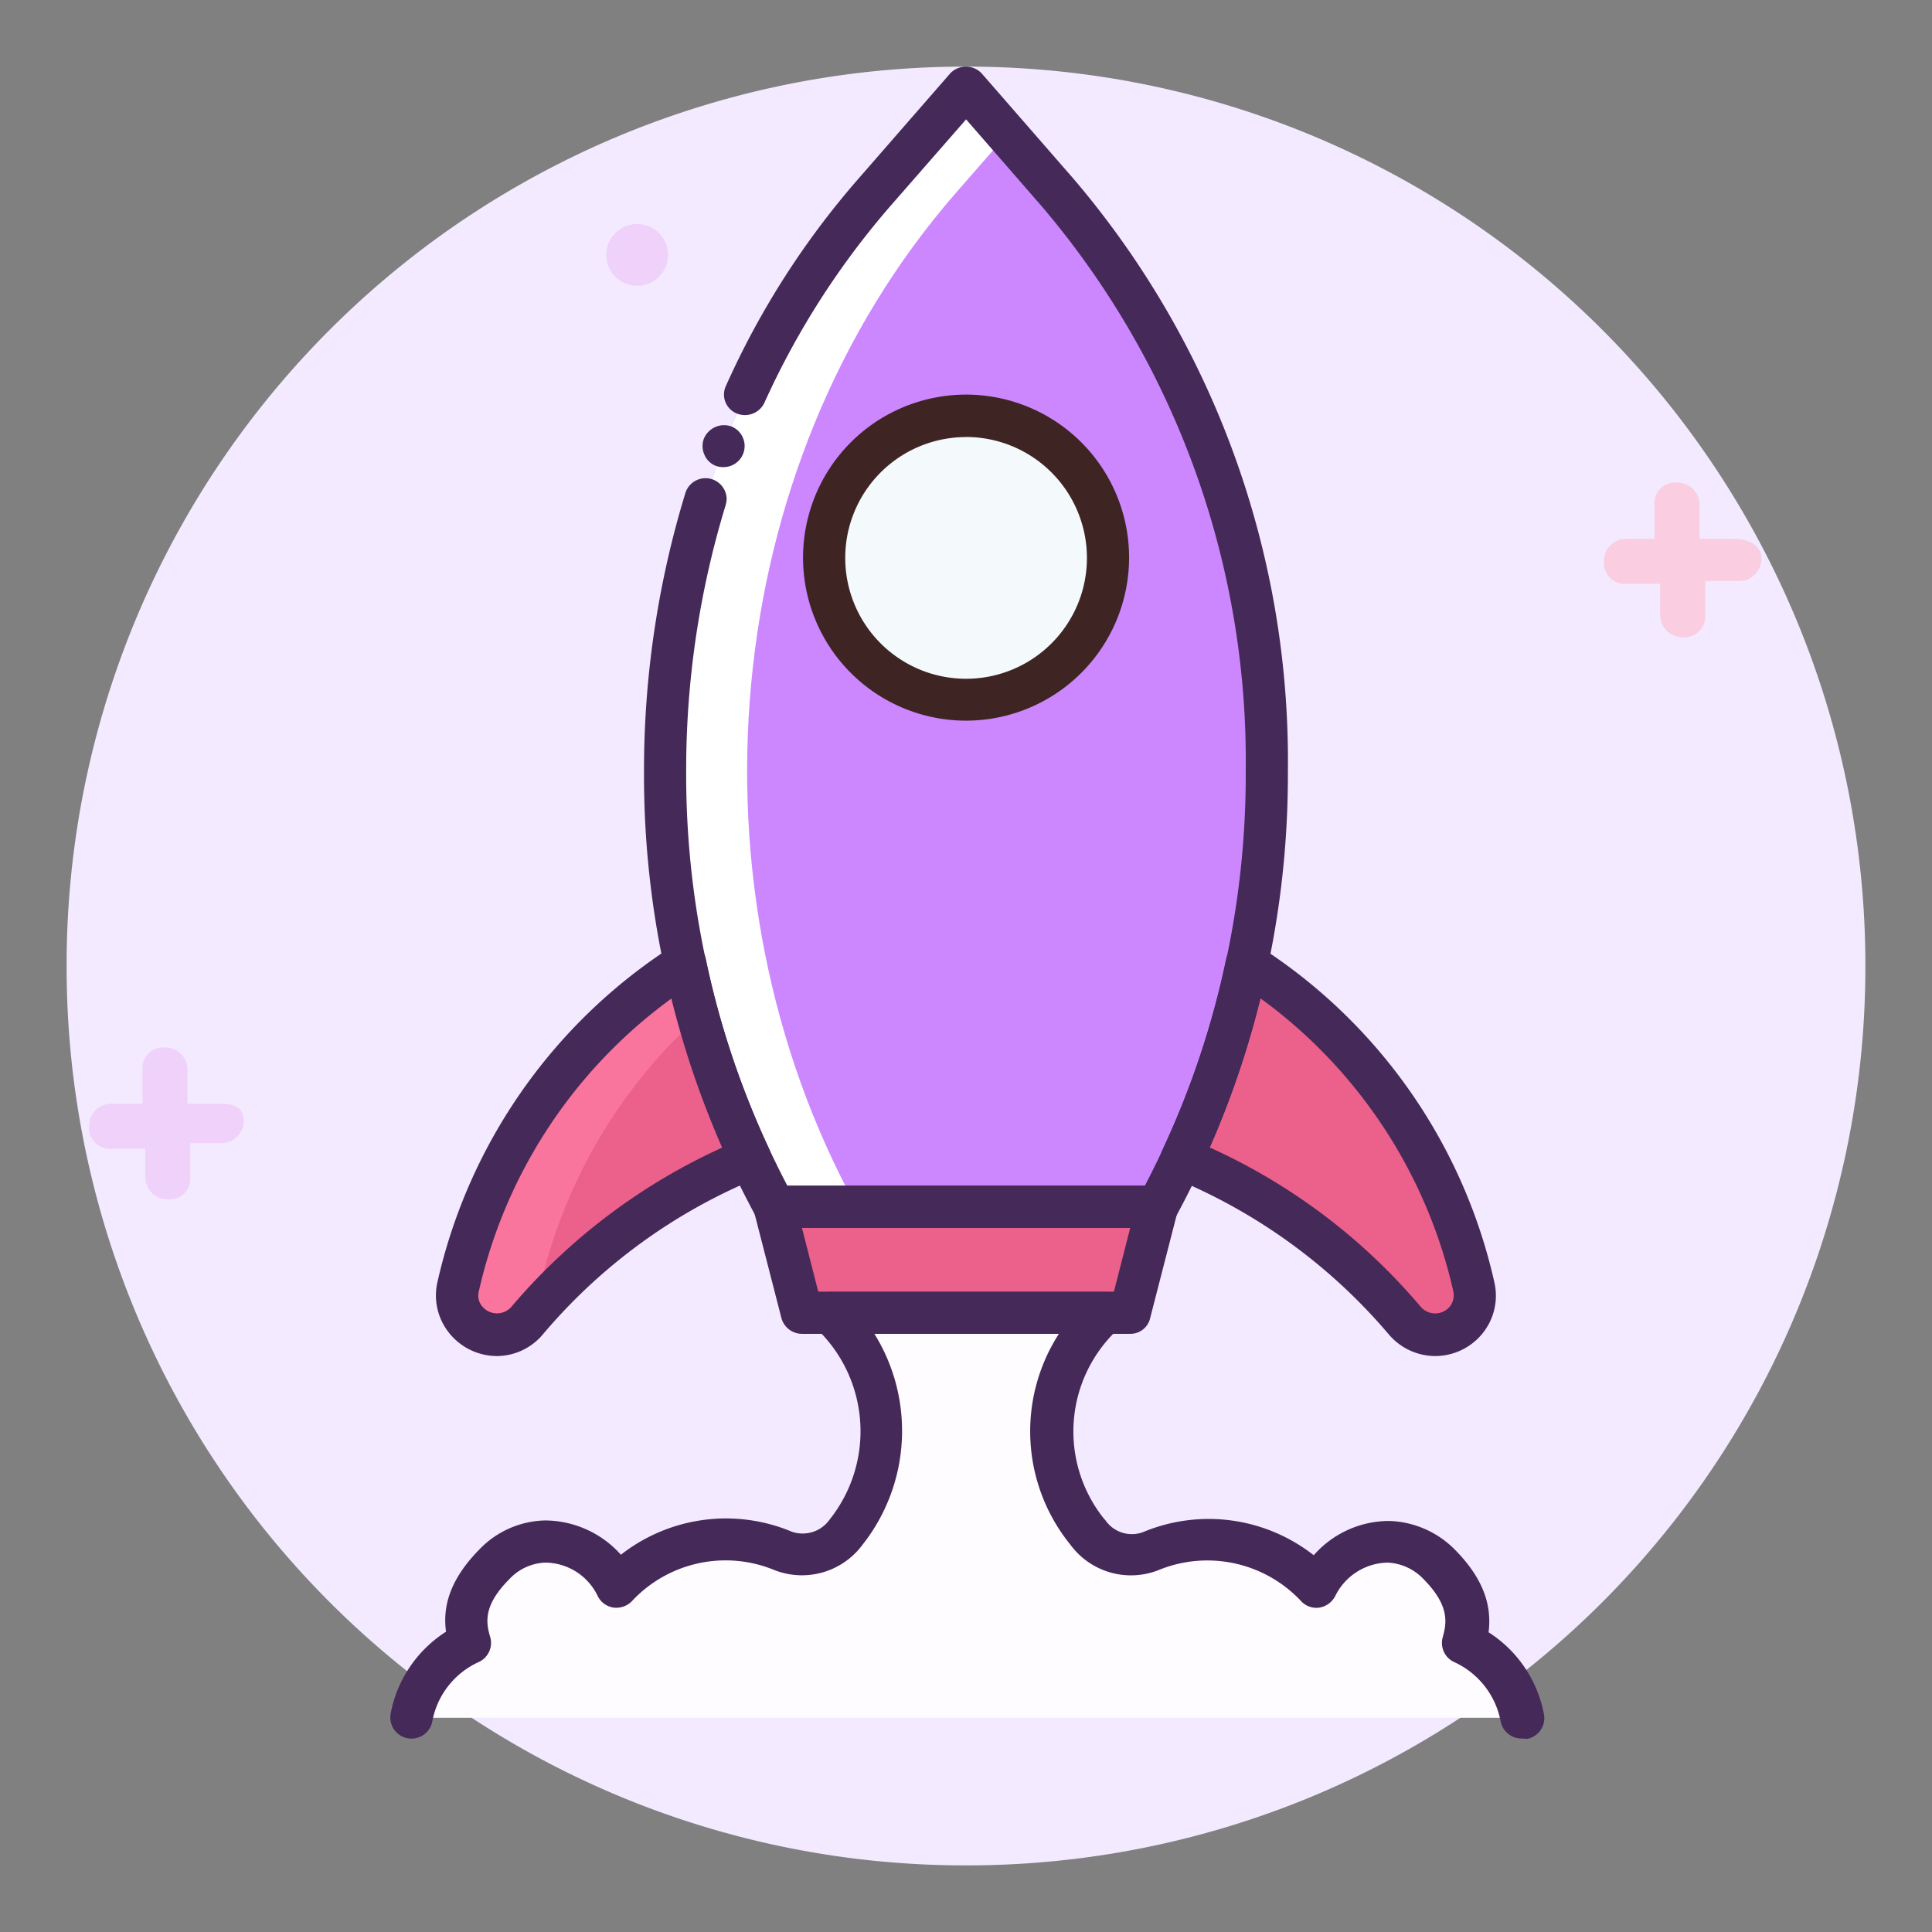 <svg xmlns="http://www.w3.org/2000/svg" width="116" height="116" viewBox="0 0 116 116"><rect x="0" y="0" width="116" height="116" fill="#808080" stroke="none"/><defs><style>.a{fill:#f3eaff;}.b{fill:#cc87fe;}.c{fill:#fff;}.d{fill:#f4f9fb;}.e{fill:#eb618b;}.f{fill:#fa759e;}.g{fill:#fefcfe;}.h{fill:#452959;}.i{fill:#3f2424;}.j{fill:#efd1fa;}.k{fill:#facde1;}.l{fill:#afafaf;opacity:0;}</style></defs><g transform="translate(-985 -1457)"><g transform="translate(-634 -651)"><g transform="translate(1623 2112)"><path class="a" d="M54.5.5h0a53.942,53.942,0,0,0-54,54h0a53.942,53.942,0,0,0,54,54h0a53.942,53.942,0,0,0,54-54h0A53.942,53.942,0,0,0,54.5.5Z" transform="translate(-0.5 -0.5)"/></g><g transform="translate(1642.443 2112)"><g transform="translate(0)"><g transform="translate(1.184 1.245)"><g transform="translate(15.321)"><path class="b" d="M51.849,71.22c10.429-18.984,8.454-44.364-5.991-60.9l-5.5-6.328-5.5,6.311C20.428,26.839,18.436,52.219,28.865,71.2H51.849Z" transform="translate(-22.299 -3.99)"/></g><g transform="translate(15.321)"><path class="c" d="M39.766,10.3l3.054-3.493L40.357,3.99l-5.5,6.311C20.428,26.839,18.436,52.219,28.865,71.2h4.911C23.347,52.219,25.338,26.839,39.766,10.3Z" transform="translate(-22.299 -3.99)"/></g><g transform="translate(24.857 19.71)"><circle class="d" cx="8.522" cy="8.522" r="8.522"/></g><g transform="translate(46.305 52.599)"><path class="e" d="M58.227,54.6A31.328,31.328,0,0,0,44.575,35.16,52.8,52.8,0,0,1,40.66,46.871a34.594,34.594,0,0,1,13.4,9.737A2.384,2.384,0,0,0,58.227,54.6Z" transform="translate(-40.66 -35.16)"/></g><g transform="translate(2.81 52.599)"><path class="e" d="M28.6,35.16A31.347,31.347,0,0,0,14.944,54.6,2.374,2.374,0,0,0,19.1,56.608a34.892,34.892,0,0,1,13.4-9.737A55.181,55.181,0,0,1,28.6,35.16Z" transform="translate(-14.885 -35.16)"/></g><g transform="translate(2.827 52.599)"><path class="f" d="M19.865,54.6a31.222,31.222,0,0,1,9.517-16.234c-.287-1.063-.557-2.126-.776-3.206A31.347,31.347,0,0,0,14.954,54.6a2.374,2.374,0,0,0,4.151,2.008c.253-.3.523-.591.793-.878A2.327,2.327,0,0,1,19.865,54.6Z" transform="translate(-14.895 -35.16)"/></g><g transform="translate(21.887 67.23)"><path class="e" d="M26.19,43.83H49.174l-1.637,6.345H27.827Z" transform="translate(-26.19 -43.83)"/></g><g transform="translate(0 73.592)"><path class="g" d="M76.434,67.411c.388-1.316.422-2.8-1.451-4.691a4.367,4.367,0,0,0-3.054-1.384,4.74,4.74,0,0,0-4.32,2.717A8.929,8.929,0,0,0,61.061,61.2a8.6,8.6,0,0,0-3.443.709,3.224,3.224,0,0,1-3.746-1.1c-.051-.067-.1-.118-.152-.186A9.673,9.673,0,0,1,54.783,47.6H38.347a9.815,9.815,0,0,1,.979,13.162l-.017.017a3.239,3.239,0,0,1-3.763,1.131A8.661,8.661,0,0,0,32.1,61.2a8.993,8.993,0,0,0-6.548,2.852,4.74,4.74,0,0,0-4.32-2.717,4.438,4.438,0,0,0-3.054,1.384c-1.873,1.89-1.839,3.375-1.451,4.691A6.175,6.175,0,0,0,13.22,71.9H79.927A6.085,6.085,0,0,0,76.434,67.411Z" transform="translate(-13.22 -47.6)"/></g></g><g transform="translate(15.224)"><path class="h" d="M52.371,72.976H29.387a1.258,1.258,0,0,1-1.114-.658A55.623,55.623,0,0,1,21.54,45.537a56.983,56.983,0,0,1,2.481-16.673,1.268,1.268,0,0,1,2.481.354,1.562,1.562,0,0,1-.068.388,54.432,54.432,0,0,0-2.362,15.93,53.132,53.132,0,0,0,6.075,24.908H51.611a53.272,53.272,0,0,0,6.058-24.908,51.368,51.368,0,0,0-12.251-33.9L40.879,6.421l-4.556,5.214a48.482,48.482,0,0,0-7.56,11.813,1.294,1.294,0,0,1-1.671.624,1.227,1.227,0,0,1-.624-1.671,49.817,49.817,0,0,1,7.948-12.42l5.5-6.311a1.3,1.3,0,0,1,1.907,0l5.5,6.311A53.854,53.854,0,0,1,60.2,45.537a55.672,55.672,0,0,1-6.733,26.781A1.251,1.251,0,0,1,52.371,72.976ZM26.316,27.3a1.258,1.258,0,0,1-.439-.068,1.214,1.214,0,0,1-.709-.675,1.265,1.265,0,0,1-.034-.962,1.311,1.311,0,0,1,1.637-.743,1.266,1.266,0,0,1-.456,2.447Z" transform="translate(-21.54 -3.253)"/></g><g transform="translate(24.775 19.689)"><path class="i" d="M36.987,34.5a9.788,9.788,0,1,1,9.787-9.787A9.795,9.795,0,0,1,36.987,34.5Zm0-17.027a7.256,7.256,0,1,0,7.256,7.256A7.267,7.267,0,0,0,36.987,17.468Z" transform="translate(-27.2 -14.92)"/></g><g transform="translate(2.734 52.562)"><g transform="translate(43.498 0.017)"><path class="h" d="M56.41,59.25a3.668,3.668,0,0,1-2.784-1.3,33.7,33.7,0,0,0-12.909-9.382,1.325,1.325,0,0,1-.709-.709,1.205,1.205,0,0,1,.034-1,51.8,51.8,0,0,0,3.814-11.441,1.309,1.309,0,0,1,.743-.911,1.276,1.276,0,0,1,1.181.1A32.406,32.406,0,0,1,59.97,54.845h0a3.592,3.592,0,0,1-.709,3.037A3.658,3.658,0,0,1,56.41,59.25ZM42.876,46.728A35.972,35.972,0,0,1,55.549,56.3a1.146,1.146,0,0,0,1.738-.017,1.1,1.1,0,0,0,.219-.894h0A29.864,29.864,0,0,0,45.914,37.768,54.369,54.369,0,0,1,42.876,46.728Z" transform="translate(-39.916 -34.41)"/></g><path class="h" d="M17.8,59.257a3.681,3.681,0,0,1-2.869-1.384,3.592,3.592,0,0,1-.709-3.037A32.47,32.47,0,0,1,28.417,34.6a1.263,1.263,0,0,1,1.924.81,51.8,51.8,0,0,0,3.814,11.441,1.254,1.254,0,0,1-.675,1.7A33.521,33.521,0,0,0,20.57,57.94,3.624,3.624,0,0,1,17.8,59.257ZM28.3,37.775A29.864,29.864,0,0,0,16.706,55.392a.993.993,0,0,0,.219.894,1.146,1.146,0,0,0,1.738.017,36.326,36.326,0,0,1,12.673-9.568A54.368,54.368,0,0,1,28.3,37.775Z" transform="translate(-14.139 -34.4)"/></g><g transform="translate(21.796 67.192)"><path class="h" d="M48.056,51.963H28.346a1.281,1.281,0,0,1-1.232-.945l-1.637-6.362a1.287,1.287,0,0,1,.219-1.1,1.272,1.272,0,0,1,1-.489H49.676a1.259,1.259,0,0,1,1.215,1.586l-1.637,6.362A1.214,1.214,0,0,1,48.056,51.963ZM29.325,49.432H47.077l.979-3.831H28.346Z" transform="translate(-25.435 -43.07)"/></g><g transform="translate(0 73.571)"><path class="h" d="M80.426,73.664a1.279,1.279,0,0,1-1.249-1.029,4.923,4.923,0,0,0-2.784-3.561,1.262,1.262,0,0,1-.692-1.5c.253-.894.388-1.907-1.131-3.459A3.19,3.19,0,0,0,72.41,63.1a3.576,3.576,0,0,0-3.156,1.991,1.312,1.312,0,0,1-.945.709,1.248,1.248,0,0,1-1.114-.388,7.71,7.71,0,0,0-8.573-1.856,4.514,4.514,0,0,1-5.231-1.468l-.118-.152a10.8,10.8,0,0,1-.608-12.589h-11.1a11.037,11.037,0,0,1-.709,12.69,4.525,4.525,0,0,1-5.265,1.519,7.682,7.682,0,0,0-8.572,1.856A1.311,1.311,0,0,1,25.9,65.8a1.271,1.271,0,0,1-.945-.709A3.519,3.519,0,0,0,21.8,63.1a3.118,3.118,0,0,0-2.16,1.012c-1.536,1.552-1.4,2.565-1.131,3.459a1.262,1.262,0,0,1-.692,1.5,4.883,4.883,0,0,0-2.784,3.561,1.271,1.271,0,0,1-2.5-.473,7.481,7.481,0,0,1,3.324-4.911c-.186-1.35.1-3,1.991-4.927A5.633,5.633,0,0,1,21.8,60.569a6.139,6.139,0,0,1,4.556,2.059,10.222,10.222,0,0,1,10.26-1.384A1.985,1.985,0,0,0,38.9,60.5a8.506,8.506,0,0,0-.827-11.475,1.261,1.261,0,0,1,.877-2.177H55.383a1.271,1.271,0,0,1,.827,2.228,8.385,8.385,0,0,0-.928,11.289l.169.2a1.931,1.931,0,0,0,2.244.709,10.222,10.222,0,0,1,10.26,1.384A6.025,6.025,0,0,1,72.512,60.6a5.778,5.778,0,0,1,3.949,1.755c1.89,1.924,2.16,3.577,1.991,4.928A7.481,7.481,0,0,1,81.776,72.2a1.267,1.267,0,0,1-1.012,1.485A2.905,2.905,0,0,0,80.426,73.664Z" transform="translate(-12.519 -46.85)"/></g></g></g><circle class="j" cx="1.856" cy="1.856" r="1.856" transform="translate(1655.4 2121.45)"/><path class="j" d="M10.231,41.775H8.206V39.75a1.331,1.331,0,0,0-1.35-1.35,1.242,1.242,0,0,0-1.35,1.35v2.025H3.65a1.331,1.331,0,0,0-1.35,1.35,1.242,1.242,0,0,0,1.35,1.35H5.675v1.688a1.331,1.331,0,0,0,1.35,1.35,1.242,1.242,0,0,0,1.35-1.35V44.137h1.856a1.331,1.331,0,0,0,1.35-1.35C11.581,41.944,10.906,41.775,10.231,41.775Z" transform="translate(1622.05 2132.494)"/><path class="k" d="M63.962,21.675H61.937V19.65a1.331,1.331,0,0,0-1.35-1.35,1.242,1.242,0,0,0-1.35,1.35v2.025H57.55a1.331,1.331,0,0,0-1.35,1.35,1.242,1.242,0,0,0,1.35,1.35h2.025v1.856a1.331,1.331,0,0,0,1.35,1.35,1.242,1.242,0,0,0,1.35-1.35V24.206H64.3a1.331,1.331,0,0,0,1.35-1.35C65.65,22.013,64.806,21.675,63.962,21.675Z" transform="translate(1659.106 2118.675)"/></g><rect class="l" width="116" height="116" transform="translate(985 1457)"/></g></svg>
